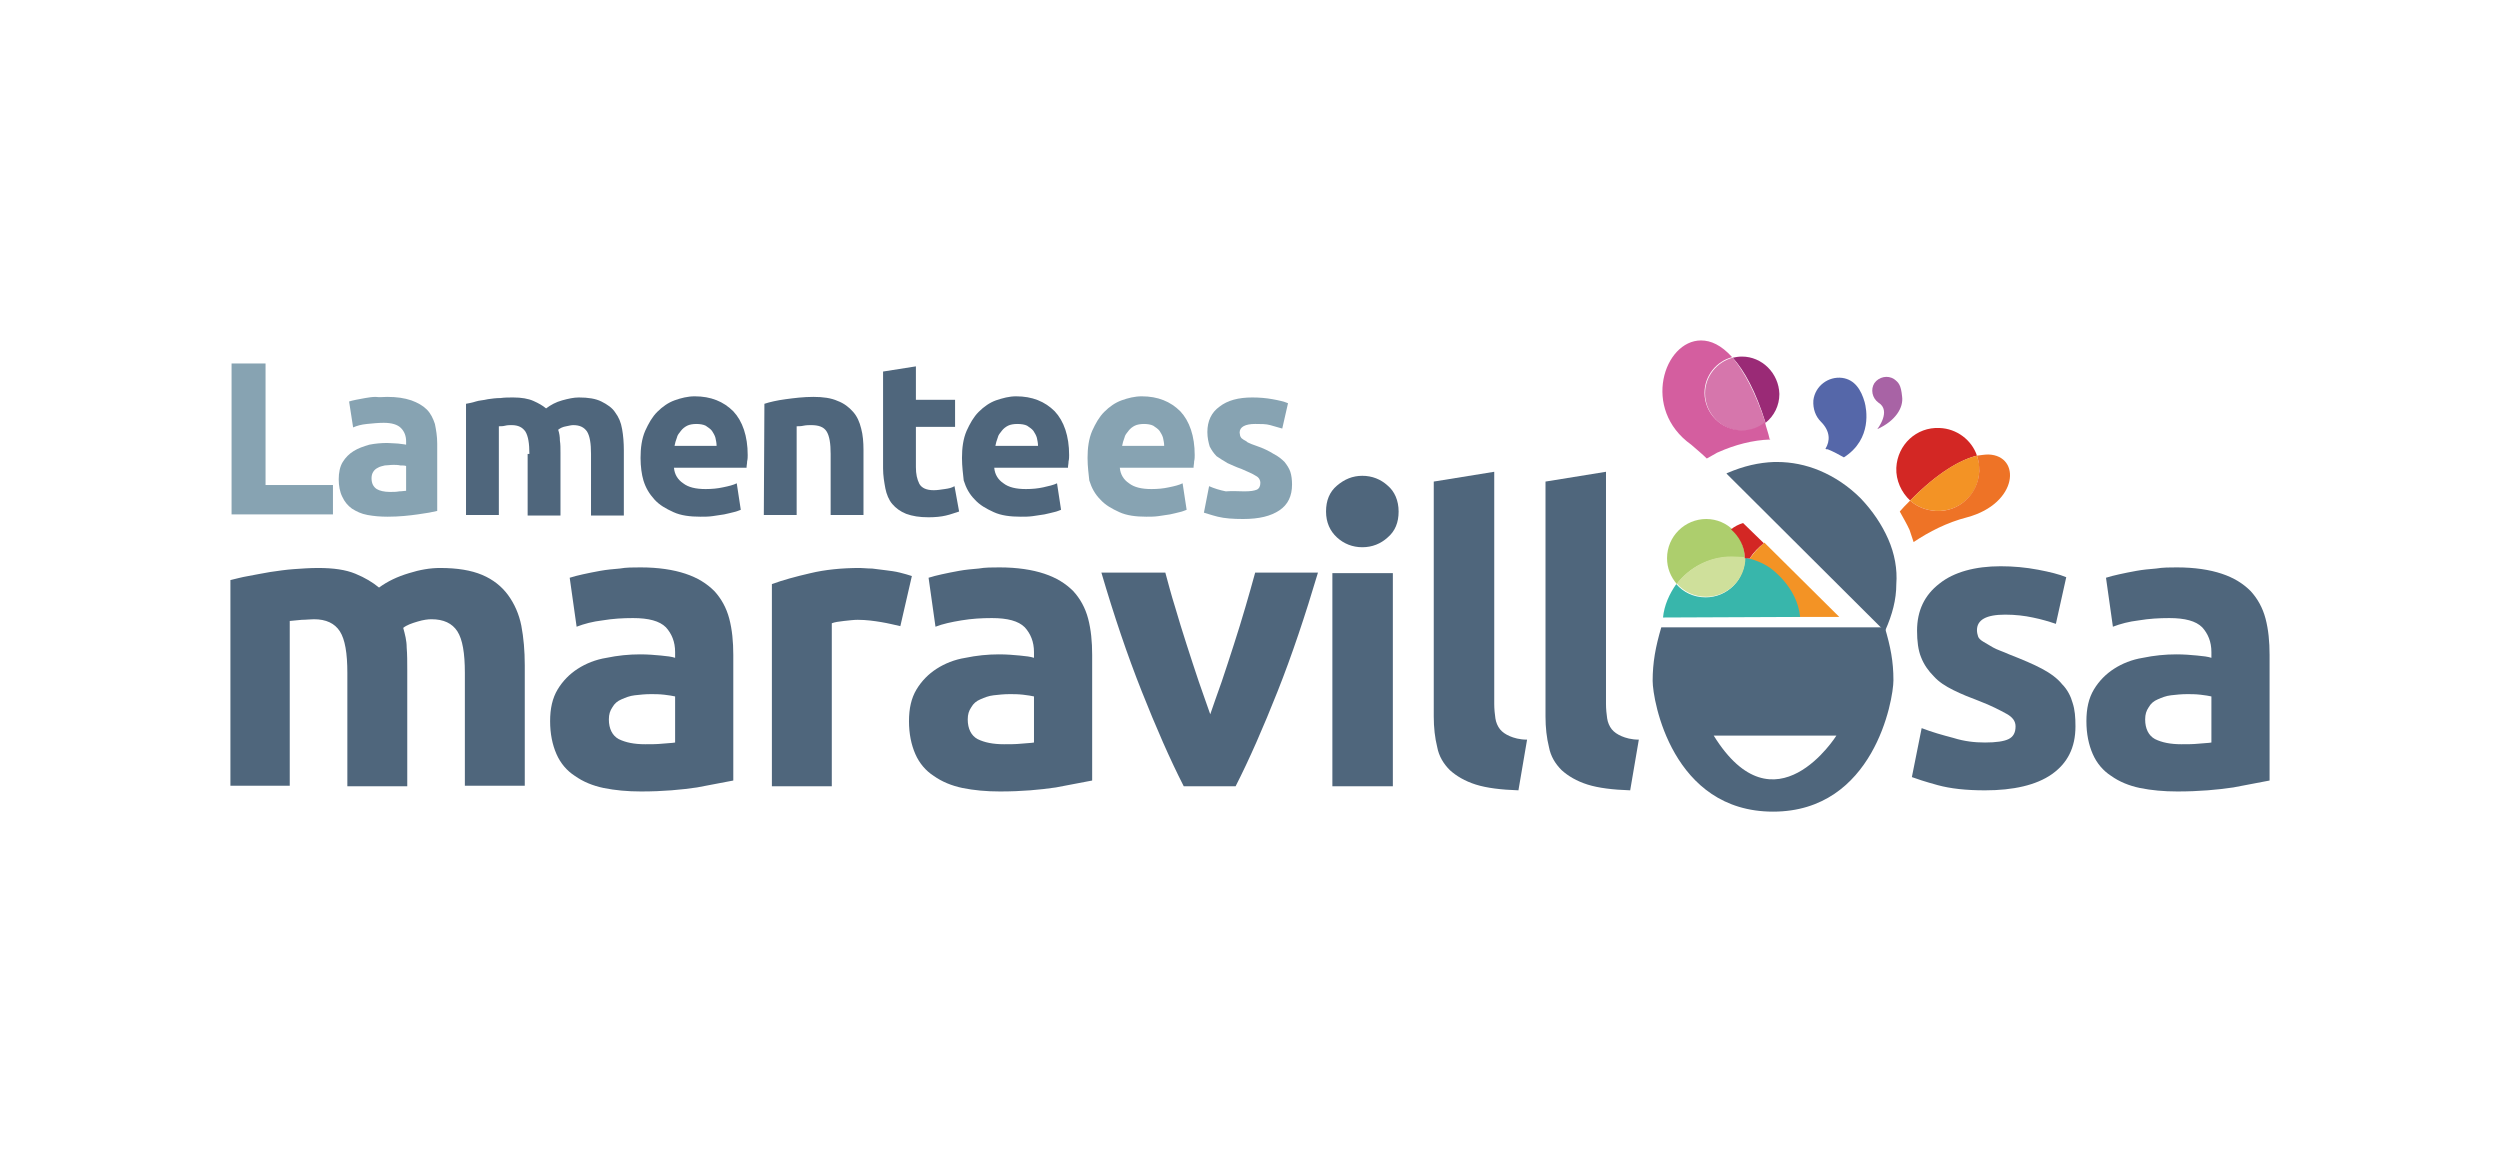 <?xml version="1.0" encoding="utf-8"?>
<!-- Generator: Adobe Illustrator 22.0.0, SVG Export Plug-In . SVG Version: 6.00 Build 0)  -->
<svg version="1.1" id="Layer_2" xmlns="http://www.w3.org/2000/svg" xmlns:xlink="http://www.w3.org/1999/xlink" x="0px" y="0px"
	 viewBox="0 0 434 200" style="enable-background:new 0 0 434 200;" xml:space="preserve">
<style type="text/css">
	.st0{fill:#9A2A76;}
	.st1{fill:#D676AC;}
	.st2{fill:#D32724;}
	.st3{fill:#F39325;}
	.st4{fill:#5567A9;}
	.st5{fill:#4F667C;}
	.st6{fill:#87A3B2;}
	.st7{fill:#A863A5;}
	.st8{fill:#EE7326;}
	.st9{fill:#D45E9F;}
	.st10{fill:#ADCE6D;}
	.st11{fill:#38B6AB;}
	.st12{fill:#CFE09B;}
</style>
<g>
	<path class="st0" d="M302.4,61.9c-0.6,0-1.1,0.1-1.6,0.2c2,2.2,4,5.8,5.7,11.3c1.5-1.2,2.4-3,2.4-5
		C308.8,64.8,305.9,61.9,302.4,61.9"/>
	<path class="st1" d="M300.8,62.1c-2.7,0.7-4.8,3.2-4.8,6.2c0,3.5,2.9,6.5,6.5,6.5c1.5,0,2.9-0.5,4-1.4
		C304.7,68,302.7,64.4,300.8,62.1"/>
	<path class="st2" d="M336.7,74.3c-4-0.2-7.3,2.9-7.5,6.9c-0.1,2.2,0.9,4.3,2.4,5.7c4.8-4.9,8.8-7.1,11.6-7.8
		C342.3,76.4,339.7,74.4,336.7,74.3"/>
	<path class="st3" d="M343.2,79.1c-2.9,0.7-6.8,2.9-11.6,7.8c1.2,1.1,2.8,1.7,4.5,1.8c4,0.2,7.4-2.9,7.5-6.9
		C343.7,80.9,343.5,80,343.2,79.1"/>
	<path class="st4" d="M316.1,73.2c1.7,1.7,1.6,3.4,0.8,4.7c0.1,0.1,0.2,0.1,0.4,0.1c1,0.4,1.9,0.9,2.8,1.4c5-3.2,3.9-8.5,3.6-9.6
		c-0.6-2.1-1.7-3.9-3.9-4.2c-2.4-0.3-4.7,1.4-5,3.9C314.7,71,315.2,72.3,316.1,73.2L316.1,73.2z"/>
	<path class="st5" d="M327.8,93.6c-1.1-2.5-2.7-4.9-4.8-7.1c-2.1-2.1-4.5-3.7-7.1-4.8c-2.4-1-4.9-1.5-7.4-1.5c-0.2,0-0.3,0-0.5,0
		c-2.7,0.1-5.3,0.7-8.1,1.9c-0.1,0-0.1,0.1-0.2,0.1l27.5,27.4c0-0.1,0.1-0.1,0.1-0.2c1.2-2.7,1.9-5.3,1.9-8
		C329.4,98.8,328.9,96.1,327.8,93.6z"/>
	<path class="st5" d="M327.2,108.9h-38.8c-1,3.4-1.5,6.1-1.5,9.3c0,3.4,3.4,22.7,20.9,22.7c17.5,0,20.9-19.4,20.9-22.8
		C328.7,114.8,328.2,112.3,327.2,108.9z M297.5,127.7h21.3C318.8,127.7,308.1,144.8,297.5,127.7z"/>
	<path class="st6" d="M57.8,84.2v5.1H40.2V63.1h5.9v21.1H57.8z"/>
	<path class="st6" d="M67.2,68.9c1.7,0,3,0.2,4.2,0.6c1.1,0.4,2,0.9,2.7,1.6c0.7,0.7,1.1,1.6,1.4,2.5c0.2,1,0.4,2.1,0.4,3.4v11.7
		c-0.8,0.2-1.9,0.4-3.4,0.6c-1.4,0.2-3.2,0.4-5.2,0.4c-1.3,0-2.4-0.1-3.5-0.3c-1.1-0.2-1.9-0.6-2.7-1.1c-0.7-0.5-1.3-1.2-1.7-2.1
		c-0.4-0.8-0.6-1.9-0.6-3s0.2-2.2,0.7-3c0.5-0.8,1.1-1.4,1.9-1.9c0.8-0.5,1.7-0.8,2.7-1.1c1-0.2,2.1-0.3,3.1-0.3
		c0.7,0,1.4,0.1,1.9,0.1c0.6,0.1,1,0.1,1.4,0.2v-0.6c0-0.9-0.3-1.7-0.9-2.3c-0.6-0.6-1.6-0.9-3-0.9c-0.9,0-1.9,0.1-2.9,0.2
		s-1.7,0.3-2.4,0.6l-0.7-4.5c0.3-0.1,0.7-0.2,1.2-0.3c0.5-0.1,1.1-0.2,1.6-0.3c0.6-0.1,1.2-0.2,1.8-0.2C65.9,69,66.6,68.9,67.2,68.9
		z M67.7,85.4c0.6,0,1.1,0,1.6-0.1c0.5,0,0.9-0.1,1.2-0.1v-4.3c-0.2-0.1-0.6-0.1-1-0.1c-0.4-0.1-0.9-0.1-1.2-0.1
		c-0.6,0-1.1,0.1-1.5,0.1c-0.4,0.1-0.9,0.2-1.2,0.4c-0.4,0.2-0.6,0.4-0.8,0.7c-0.2,0.3-0.3,0.7-0.3,1.1c0,0.9,0.3,1.5,0.9,1.9
		C65.9,85.2,66.7,85.4,67.7,85.4z"/>
	<path class="st5" d="M91.9,78.8c0-1.8-0.2-3.1-0.7-3.9c-0.5-0.7-1.2-1.1-2.4-1.1c-0.4,0-0.7,0-1.1,0.1c-0.4,0.1-0.7,0.1-1.1,0.1
		v15.4h-5.7V70.1c0.5-0.1,1.1-0.2,1.7-0.4s1.3-0.2,2.1-0.4c0.7-0.1,1.4-0.2,2.2-0.2c0.7-0.1,1.5-0.1,2.2-0.1c1.4,0,2.6,0.2,3.5,0.6
		c0.9,0.4,1.6,0.8,2.2,1.3c0.8-0.6,1.7-1.1,2.8-1.4c1.1-0.3,2-0.5,2.9-0.5c1.6,0,2.9,0.2,3.9,0.7s1.9,1.1,2.4,1.9
		c0.6,0.8,1,1.7,1.2,2.9c0.2,1.1,0.3,2.4,0.3,3.7v11.3h-5.7V78.8c0-1.8-0.2-3.1-0.7-3.9c-0.5-0.7-1.2-1.1-2.4-1.1
		c-0.3,0-0.7,0.1-1.2,0.2c-0.6,0.1-1,0.3-1.4,0.6c0.2,0.6,0.3,1.2,0.3,1.9c0.1,0.6,0.1,1.3,0.1,2.1v10.9h-5.7V78.8H91.9z"/>
	<path class="st5" d="M111.2,79.5c0-1.7,0.2-3.3,0.8-4.7c0.6-1.3,1.2-2.4,2.1-3.3c0.9-0.9,1.9-1.6,3-2c1.1-0.4,2.3-0.7,3.5-0.7
		c2.8,0,5,0.9,6.7,2.6c1.6,1.7,2.5,4.3,2.5,7.6c0,0.3,0,0.7-0.1,1.1c0,0.4-0.1,0.7-0.1,1.1H117c0.1,1.2,0.7,2.1,1.6,2.7
		c0.9,0.7,2.2,1,3.9,1c1.1,0,2.1-0.1,3-0.3c1-0.2,1.8-0.4,2.4-0.7l0.7,4.6c-0.3,0.1-0.7,0.3-1.2,0.4s-1.1,0.3-1.7,0.4
		c-0.6,0.1-1.3,0.2-2,0.3c-0.7,0.1-1.4,0.1-2.1,0.1c-1.8,0-3.4-0.2-4.7-0.8c-1.3-0.6-2.4-1.2-3.3-2.2s-1.5-2-1.9-3.3
		C111.4,82.4,111.2,81,111.2,79.5z M124.4,77.4c0-0.5-0.1-0.9-0.2-1.4c-0.1-0.4-0.4-0.9-0.6-1.2c-0.3-0.4-0.7-0.6-1.1-0.9
		c-0.4-0.2-1-0.3-1.6-0.3s-1.2,0.1-1.6,0.3s-0.8,0.5-1.1,0.9c-0.3,0.4-0.6,0.7-0.7,1.2c-0.2,0.5-0.3,0.9-0.4,1.4H124.4z"/>
	<path class="st5" d="M132.7,70.1c0.9-0.3,2.2-0.6,3.7-0.8c1.5-0.2,3.1-0.4,4.8-0.4s3.1,0.2,4.2,0.7c1.1,0.4,2,1.1,2.7,1.9
		c0.7,0.8,1.1,1.7,1.4,2.9c0.3,1.1,0.4,2.4,0.4,3.7v11.3h-5.7V78.8c0-1.8-0.2-3.1-0.7-3.9s-1.4-1.1-2.7-1.1c-0.4,0-0.8,0-1.3,0.1
		c-0.4,0.1-0.9,0.1-1.2,0.1v15.4h-5.7L132.7,70.1L132.7,70.1z"/>
	<path class="st5" d="M153.3,64.5l5.7-0.9v5.8h6.8v4.7h-6.8v7c0,1.2,0.2,2.1,0.6,2.9c0.4,0.7,1.2,1.1,2.5,1.1c0.6,0,1.2-0.1,1.9-0.2
		s1.2-0.2,1.7-0.5l0.8,4.4c-0.7,0.2-1.4,0.5-2.3,0.7c-0.8,0.2-1.9,0.3-3,0.3c-1.6,0-2.8-0.2-3.9-0.6c-1-0.4-1.8-1-2.4-1.7
		s-1-1.7-1.2-2.7c-0.2-1.1-0.4-2.2-0.4-3.5L153.3,64.5L153.3,64.5z"/>
	<path class="st5" d="M167,79.5c0-1.7,0.2-3.3,0.8-4.7c0.6-1.3,1.2-2.4,2.1-3.3c0.9-0.9,1.9-1.6,3-2c1.2-0.4,2.3-0.7,3.5-0.7
		c2.8,0,5,0.9,6.7,2.6c1.6,1.7,2.5,4.3,2.5,7.6c0,0.3,0,0.7-0.1,1.1c0,0.4-0.1,0.7-0.1,1.1h-12.8c0.1,1.2,0.7,2.1,1.6,2.7
		c0.9,0.7,2.2,1,3.9,1c1.1,0,2.1-0.1,3-0.3s1.8-0.4,2.4-0.7l0.7,4.6c-0.3,0.1-0.7,0.3-1.2,0.4s-1.1,0.3-1.7,0.4
		c-0.6,0.1-1.3,0.2-2,0.3c-0.7,0.1-1.4,0.1-2.1,0.1c-1.8,0-3.4-0.2-4.7-0.8c-1.3-0.6-2.4-1.2-3.3-2.2c-0.9-0.9-1.5-2-1.9-3.3
		C167.2,82.4,167,81,167,79.5z M180.2,77.4c0-0.5-0.1-0.9-0.2-1.4c-0.1-0.4-0.4-0.9-0.6-1.2c-0.3-0.4-0.7-0.6-1.1-0.9
		c-0.4-0.2-1-0.3-1.7-0.3c-0.6,0-1.2,0.1-1.6,0.3s-0.8,0.5-1.1,0.9c-0.3,0.4-0.6,0.7-0.7,1.2c-0.2,0.5-0.3,0.9-0.4,1.4H180.2z"/>
	<path class="st6" d="M188.8,79.5c0-1.7,0.2-3.3,0.8-4.7c0.6-1.3,1.2-2.4,2.1-3.3s1.9-1.6,3-2c1.1-0.4,2.3-0.7,3.5-0.7
		c2.8,0,5,0.9,6.7,2.6c1.6,1.7,2.5,4.3,2.5,7.6c0,0.3,0,0.7-0.1,1.1c0,0.4-0.1,0.7-0.1,1.1h-12.8c0.1,1.2,0.7,2.1,1.6,2.7
		c0.9,0.7,2.2,1,3.9,1c1.1,0,2.1-0.1,3-0.3c1-0.2,1.8-0.4,2.4-0.7l0.7,4.6c-0.3,0.1-0.7,0.3-1.2,0.4c-0.5,0.1-1.1,0.3-1.7,0.4
		c-0.6,0.1-1.3,0.2-2,0.3c-0.7,0.1-1.4,0.1-2.1,0.1c-1.8,0-3.4-0.2-4.7-0.8c-1.3-0.6-2.4-1.2-3.3-2.2c-0.9-0.9-1.5-2-1.9-3.3
		C189,82.4,188.8,81,188.8,79.5z M202.1,77.4c0-0.5-0.1-0.9-0.2-1.4c-0.1-0.4-0.4-0.9-0.6-1.2c-0.3-0.4-0.7-0.6-1.1-0.9
		c-0.4-0.2-1-0.3-1.6-0.3s-1.2,0.1-1.6,0.3s-0.8,0.5-1.1,0.9c-0.3,0.4-0.6,0.7-0.7,1.2c-0.2,0.5-0.3,0.9-0.4,1.4H202.1z"/>
	<path class="st6" d="M216,85.3c1.1,0,1.7-0.1,2.2-0.3c0.4-0.2,0.6-0.6,0.6-1.2c0-0.4-0.2-0.9-0.8-1.2c-0.6-0.4-1.4-0.7-2.5-1.2
		c-0.9-0.3-1.7-0.7-2.4-1c-0.7-0.4-1.3-0.8-1.9-1.2c-0.5-0.5-0.9-1.1-1.2-1.7c-0.2-0.7-0.4-1.5-0.4-2.5c0-1.9,0.7-3.4,2.1-4.4
		c1.4-1.1,3.3-1.6,5.7-1.6c1.2,0,2.4,0.1,3.5,0.3c1.1,0.2,2,0.4,2.7,0.7l-1,4.4c-0.7-0.2-1.4-0.4-2.1-0.6c-0.7-0.2-1.6-0.2-2.6-0.2
		c-1.7,0-2.7,0.5-2.7,1.5c0,0.2,0.1,0.4,0.1,0.6c0.1,0.2,0.2,0.4,0.4,0.5c0.2,0.2,0.6,0.3,0.9,0.6c0.4,0.2,0.9,0.4,1.5,0.6
		c1.2,0.4,2.2,0.9,3,1.4c0.8,0.4,1.4,0.9,1.9,1.4c0.4,0.5,0.8,1.1,1,1.7c0.2,0.6,0.3,1.4,0.3,2.2c0,2-0.7,3.5-2.2,4.5
		c-1.5,1-3.5,1.5-6.3,1.5c-1.7,0-3.2-0.1-4.4-0.4s-2-0.6-2.4-0.7l0.9-4.6c0.9,0.4,1.9,0.7,2.9,0.9C214,85.2,215,85.3,216,85.3z"/>
	<path class="st5" d="M60.3,116.8c0-3.4-0.4-5.8-1.3-7.2c-0.9-1.4-2.4-2.1-4.5-2.1c-0.7,0-1.3,0.1-2.1,0.1c-0.7,0.1-1.4,0.1-2.1,0.2
		v28.6H40v-35.7c0.9-0.2,1.9-0.5,3.1-0.7c1.2-0.2,2.5-0.5,3.8-0.7c1.4-0.2,2.7-0.4,4.1-0.5c1.4-0.1,2.8-0.2,4.2-0.2
		c2.7,0,4.8,0.3,6.5,1c1.7,0.7,3,1.5,4.1,2.4c1.5-1.1,3.2-1.9,5.2-2.5c1.9-0.6,3.7-0.9,5.4-0.9c3,0,5.4,0.4,7.3,1.2
		c1.9,0.8,3.4,2,4.5,3.5c1.1,1.5,1.9,3.3,2.3,5.3c0.4,2.1,0.6,4.4,0.6,6.9v20.9H80.7v-19.6c0-3.4-0.4-5.8-1.3-7.2
		c-0.9-1.4-2.4-2.1-4.5-2.1c-0.6,0-1.4,0.1-2.4,0.4c-1,0.3-1.9,0.6-2.5,1.1c0.3,1.1,0.6,2.2,0.6,3.4c0.1,1.2,0.1,2.5,0.1,3.9v20.2
		H60.3V116.8z"/>
	<path class="st5" d="M111.2,98.5c3.1,0,5.7,0.4,7.8,1.1c2.1,0.7,3.7,1.7,5,3c1.2,1.3,2.1,2.9,2.6,4.8c0.5,1.9,0.7,4,0.7,6.3v21.8
		c-1.5,0.3-3.6,0.7-6.3,1.2c-2.7,0.4-5.9,0.7-9.7,0.7c-2.4,0-4.5-0.2-6.5-0.6c-1.9-0.4-3.6-1.1-5-2.1c-1.4-0.9-2.5-2.2-3.2-3.8
		c-0.7-1.6-1.1-3.5-1.1-5.7c0-2.2,0.4-4,1.3-5.5s2.1-2.7,3.5-3.6c1.4-0.9,3.1-1.6,5-1.9c1.9-0.4,3.9-0.6,5.8-0.6
		c1.4,0,2.5,0.1,3.6,0.2s1.9,0.2,2.5,0.4v-1c0-1.8-0.6-3.2-1.6-4.3c-1.1-1.1-3-1.6-5.7-1.6c-1.8,0-3.5,0.1-5.3,0.4
		c-1.7,0.2-3.2,0.6-4.5,1.1l-1.2-8.5c0.6-0.2,1.4-0.4,2.3-0.6c0.9-0.2,1.9-0.4,3-0.6c1.1-0.2,2.2-0.3,3.4-0.4
		C108.7,98.5,109.9,98.5,111.2,98.5z M112,129.2c1.1,0,2,0,3-0.1c0.9-0.1,1.7-0.1,2.2-0.2v-8c-0.4-0.1-1.1-0.2-1.9-0.3
		c-0.9-0.1-1.6-0.1-2.3-0.1c-1,0-1.9,0.1-2.8,0.2c-0.9,0.1-1.6,0.4-2.3,0.7c-0.7,0.3-1.2,0.7-1.6,1.4c-0.4,0.6-0.6,1.2-0.6,2.1
		c0,1.6,0.6,2.8,1.7,3.4C108.6,128.9,110.1,129.2,112,129.2z"/>
	<path class="st5" d="M156.3,108.7c-0.9-0.2-2.1-0.5-3.3-0.7c-1.2-0.2-2.6-0.4-4.1-0.4c-0.7,0-1.4,0.1-2.4,0.2
		c-0.9,0.1-1.6,0.2-2.1,0.4v28.3H134v-35.1c1.9-0.7,4.1-1.3,6.7-1.9c2.5-0.6,5.4-0.9,8.6-0.9c0.6,0,1.2,0.1,2.1,0.1
		c0.8,0.1,1.6,0.2,2.4,0.3c0.8,0.1,1.6,0.2,2.4,0.4c0.8,0.2,1.5,0.4,2.1,0.6L156.3,108.7z"/>
	<path class="st5" d="M173.5,98.5c3.1,0,5.7,0.4,7.8,1.1c2.1,0.7,3.7,1.7,5,3c1.2,1.3,2.1,2.9,2.6,4.8s0.7,4,0.7,6.3v21.8
		c-1.5,0.3-3.6,0.7-6.3,1.2c-2.7,0.4-5.9,0.7-9.7,0.7c-2.4,0-4.5-0.2-6.5-0.6c-1.9-0.4-3.6-1.1-5-2.1c-1.4-0.9-2.5-2.2-3.2-3.8
		c-0.7-1.6-1.1-3.5-1.1-5.7c0-2.2,0.4-4,1.3-5.5s2.1-2.7,3.5-3.6c1.4-0.9,3.1-1.6,5-1.9c1.9-0.4,3.9-0.6,5.8-0.6
		c1.4,0,2.5,0.1,3.6,0.2c1.1,0.1,1.9,0.2,2.5,0.4v-1c0-1.8-0.6-3.2-1.6-4.3c-1.1-1.1-3-1.6-5.7-1.6c-1.8,0-3.5,0.1-5.3,0.4
		s-3.2,0.6-4.5,1.1l-1.2-8.5c0.6-0.2,1.4-0.4,2.3-0.6c0.9-0.2,1.9-0.4,3-0.6c1.1-0.2,2.2-0.3,3.4-0.4
		C171,98.5,172.3,98.5,173.5,98.5z M174.3,129.2c1.1,0,2,0,3-0.1c0.9-0.1,1.7-0.1,2.2-0.2v-8c-0.4-0.1-1.1-0.2-1.9-0.3
		c-0.9-0.1-1.6-0.1-2.3-0.1c-1,0-1.9,0.1-2.8,0.2c-0.9,0.1-1.6,0.4-2.3,0.7s-1.2,0.7-1.6,1.4c-0.4,0.6-0.6,1.2-0.6,2.1
		c0,1.6,0.6,2.8,1.7,3.4C170.9,128.9,172.4,129.2,174.3,129.2z"/>
	<path class="st5" d="M205.5,136.5c-2.4-4.7-4.8-10.2-7.3-16.5c-2.5-6.3-4.8-13.1-7-20.6h11.1c0.5,1.8,1,3.8,1.7,6
		c0.6,2.1,1.3,4.3,2,6.5c0.7,2.2,1.4,4.3,2.1,6.4c0.7,2.1,1.4,3.9,2,5.7c0.6-1.7,1.2-3.5,2-5.7c0.7-2.1,1.4-4.2,2.1-6.4
		c0.7-2.2,1.4-4.4,2-6.5s1.2-4.1,1.7-6h10.9c-2.2,7.4-4.5,14.3-7,20.6s-4.9,11.8-7.3,16.5H205.5z"/>
	<path class="st5" d="M242.8,88.8c0,1.9-0.6,3.4-1.9,4.5c-1.2,1.1-2.7,1.7-4.4,1.7c-1.7,0-3.2-0.6-4.4-1.7c-1.2-1.1-1.9-2.6-1.9-4.5
		c0-1.9,0.6-3.4,1.9-4.5s2.7-1.7,4.4-1.7c1.7,0,3.2,0.6,4.4,1.7C242.1,85.3,242.8,86.9,242.8,88.8z M241.8,136.5h-10.5v-37h10.5
		V136.5z"/>
	<path class="st5" d="M263.6,137.2c-3-0.1-5.5-0.4-7.4-1c-1.9-0.6-3.4-1.5-4.5-2.5c-1.1-1.1-1.9-2.4-2.2-4c-0.4-1.6-0.6-3.4-0.6-5.3
		V83.6l10.5-1.7v40.3c0,0.9,0.1,1.8,0.2,2.5c0.1,0.7,0.4,1.4,0.8,1.9c0.4,0.5,1,0.9,1.7,1.2c0.7,0.3,1.7,0.6,3,0.6L263.6,137.2z"/>
	<path class="st5" d="M283,137.2c-3-0.1-5.5-0.4-7.4-1c-1.9-0.6-3.4-1.5-4.5-2.5c-1.1-1.1-1.9-2.4-2.2-4c-0.4-1.6-0.6-3.4-0.6-5.3
		V83.6l10.5-1.7v40.3c0,0.9,0.1,1.8,0.2,2.5c0.1,0.7,0.4,1.4,0.8,1.9c0.4,0.5,1,0.9,1.7,1.2c0.7,0.3,1.7,0.6,3,0.6L283,137.2z"/>
	<path class="st5" d="M344.6,128.9c1.9,0,3.3-0.2,4.1-0.6s1.2-1.1,1.2-2.2c0-0.9-0.5-1.6-1.6-2.2c-1.1-0.6-2.6-1.4-4.7-2.2
		c-1.6-0.6-3.1-1.2-4.5-1.9c-1.4-0.7-2.5-1.4-3.4-2.4c-0.9-0.9-1.7-2-2.2-3.3c-0.5-1.2-0.7-2.8-0.7-4.6c0-3.5,1.3-6.2,3.9-8.2
		c2.5-2,6.2-3,10.6-3c2.2,0,4.4,0.2,6.5,0.6c2.1,0.4,3.7,0.8,4.9,1.3l-1.8,8.1c-1.2-0.4-2.5-0.8-4-1.1c-1.4-0.3-3-0.5-4.8-0.5
		c-3.3,0-4.9,0.9-4.9,2.7c0,0.4,0.1,0.8,0.2,1.1c0.1,0.3,0.4,0.6,0.9,0.9s1,0.6,1.7,1s1.7,0.7,2.8,1.2c2.3,0.9,4.2,1.7,5.7,2.5
		c1.5,0.8,2.7,1.7,3.5,2.7c0.9,0.9,1.5,2.1,1.8,3.2c0.4,1.2,0.5,2.5,0.5,4.1c0,3.7-1.4,6.4-4.1,8.3c-2.7,1.9-6.7,2.8-11.6,2.8
		c-3.3,0-6-0.3-8.2-0.9c-2.2-0.6-3.7-1.1-4.5-1.4l1.7-8.5c1.8,0.7,3.6,1.2,5.5,1.7C341,128.7,342.8,128.9,344.6,128.9z"/>
	<path class="st5" d="M377.9,98.5c3.1,0,5.7,0.4,7.8,1.1c2.1,0.7,3.7,1.7,5,3c1.2,1.3,2.1,2.9,2.6,4.8c0.5,1.9,0.7,4,0.7,6.3v21.8
		c-1.5,0.3-3.6,0.7-6.3,1.2c-2.7,0.4-5.9,0.7-9.7,0.7c-2.4,0-4.5-0.2-6.5-0.6c-1.9-0.4-3.6-1.1-5-2.1c-1.4-0.9-2.5-2.2-3.2-3.8
		c-0.7-1.6-1.1-3.5-1.1-5.7c0-2.2,0.4-4,1.3-5.5c0.9-1.5,2.1-2.7,3.5-3.6c1.4-0.9,3.1-1.6,5-1.9c1.9-0.4,3.9-0.6,5.8-0.6
		c1.4,0,2.5,0.1,3.6,0.2s1.9,0.2,2.5,0.4v-1c0-1.8-0.6-3.2-1.6-4.3c-1.1-1.1-3-1.6-5.7-1.6c-1.8,0-3.5,0.1-5.3,0.4
		c-1.7,0.2-3.2,0.6-4.5,1.1l-1.2-8.5c0.6-0.2,1.4-0.4,2.3-0.6c0.9-0.2,1.9-0.4,3-0.6c1.1-0.2,2.2-0.3,3.4-0.4
		C375.5,98.5,376.7,98.5,377.9,98.5z M378.7,129.2c1.1,0,2,0,3-0.1c0.9-0.1,1.7-0.1,2.2-0.2v-8c-0.4-0.1-1.1-0.2-1.9-0.3
		c-0.9-0.1-1.6-0.1-2.3-0.1c-1,0-1.9,0.1-2.8,0.2c-0.9,0.1-1.6,0.4-2.3,0.7c-0.7,0.3-1.2,0.7-1.6,1.4c-0.4,0.6-0.6,1.2-0.6,2.1
		c0,1.6,0.6,2.8,1.7,3.4C375.3,128.9,376.8,129.2,378.7,129.2z"/>
	<path class="st7" d="M330.2,68.8c-0.2-2-0.6-2.4-1.4-3c-1.1-0.7-2.6-0.4-3.4,0.7c-0.7,1.1-0.4,2.6,0.7,3.4c2.3,1.4-0.2,4.6-0.2,4.6
		C329,73.1,330.5,70.8,330.2,68.8z"/>
	<path class="st8" d="M345.2,78.9c-0.6,0-1.2,0.1-2,0.2c0.3,0.9,0.4,1.7,0.4,2.7c-0.2,4-3.5,7.1-7.5,6.9c-1.7-0.1-3.3-0.7-4.5-1.8
		c-0.1,0.1-0.2,0.2-0.2,0.2c-0.6,0.6-1.1,1.1-1.6,1.7c0.6,1.1,1.2,2.1,1.7,3.2c0.2,0.7,0.5,1.4,0.7,2.1c2.7-1.8,5.8-3.4,9.3-4.3
		C350.4,87.4,350.9,79.1,345.2,78.9z"/>
	<path class="st9" d="M296.3,79.6l1.6-0.9c0.1-0.1,0.2-0.1,0.4-0.2c2.9-1.3,6-2.1,9-2.2c0-0.1,0-0.1-0.1-0.1c-0.2-1-0.6-2-0.8-2.9
		c-1.1,0.9-2.5,1.4-4,1.4c-3.5,0-6.5-2.9-6.5-6.5c0-3,2.1-5.5,4.8-6.2c-1.9-2.1-3.7-2.9-5.4-2.9c-6.4,0-10.4,11.9-1.7,18.1
		C294.5,78,295.5,78.8,296.3,79.6z"/>
	<path class="st10" d="M296.2,90.1c-3.7,0-6.8,3-6.8,6.8c0,1.7,0.6,3.2,1.7,4.5c2.2-2.9,5.7-4.7,9.5-4.7c0.8,0,1.6,0.1,2.3,0.2
		C302.9,93.1,299.9,90.1,296.2,90.1"/>
	<path class="st3" d="M319.3,107.1l-13-12.9c-3,2.5-5,6.3-5,10.6c0,0.8,0.1,1.6,0.2,2.3L319.3,107.1L319.3,107.1z"/>
	<path class="st11" d="M312.5,107.1c-0.5-5.3-5.2-8.5-5.2-8.5c-1.3-0.9-2.8-1.5-4.4-1.8v0.1c0,3.7-3,6.8-6.8,6.8
		c-2.1,0-3.9-0.9-5.1-2.3c-1.2,1.7-2.1,3.7-2.3,5.8L312.5,107.1L312.5,107.1z"/>
	<path class="st12" d="M300.6,96.6c-3.9,0-7.3,1.9-9.5,4.7c1.2,1.4,3,2.3,5.1,2.3c3.7,0,6.8-3,6.8-6.8v-0.1
		C302.2,96.7,301.4,96.6,300.6,96.6"/>
	<path class="st2" d="M303.7,97c0.7-1.1,1.6-2,2.5-2.7l-3.6-3.5c-0.7,0.2-1.5,0.6-2.1,1.1c1.4,1.2,2.4,3,2.4,5
		C303.2,96.9,303.5,96.9,303.7,97z"/>
</g>
</svg>
